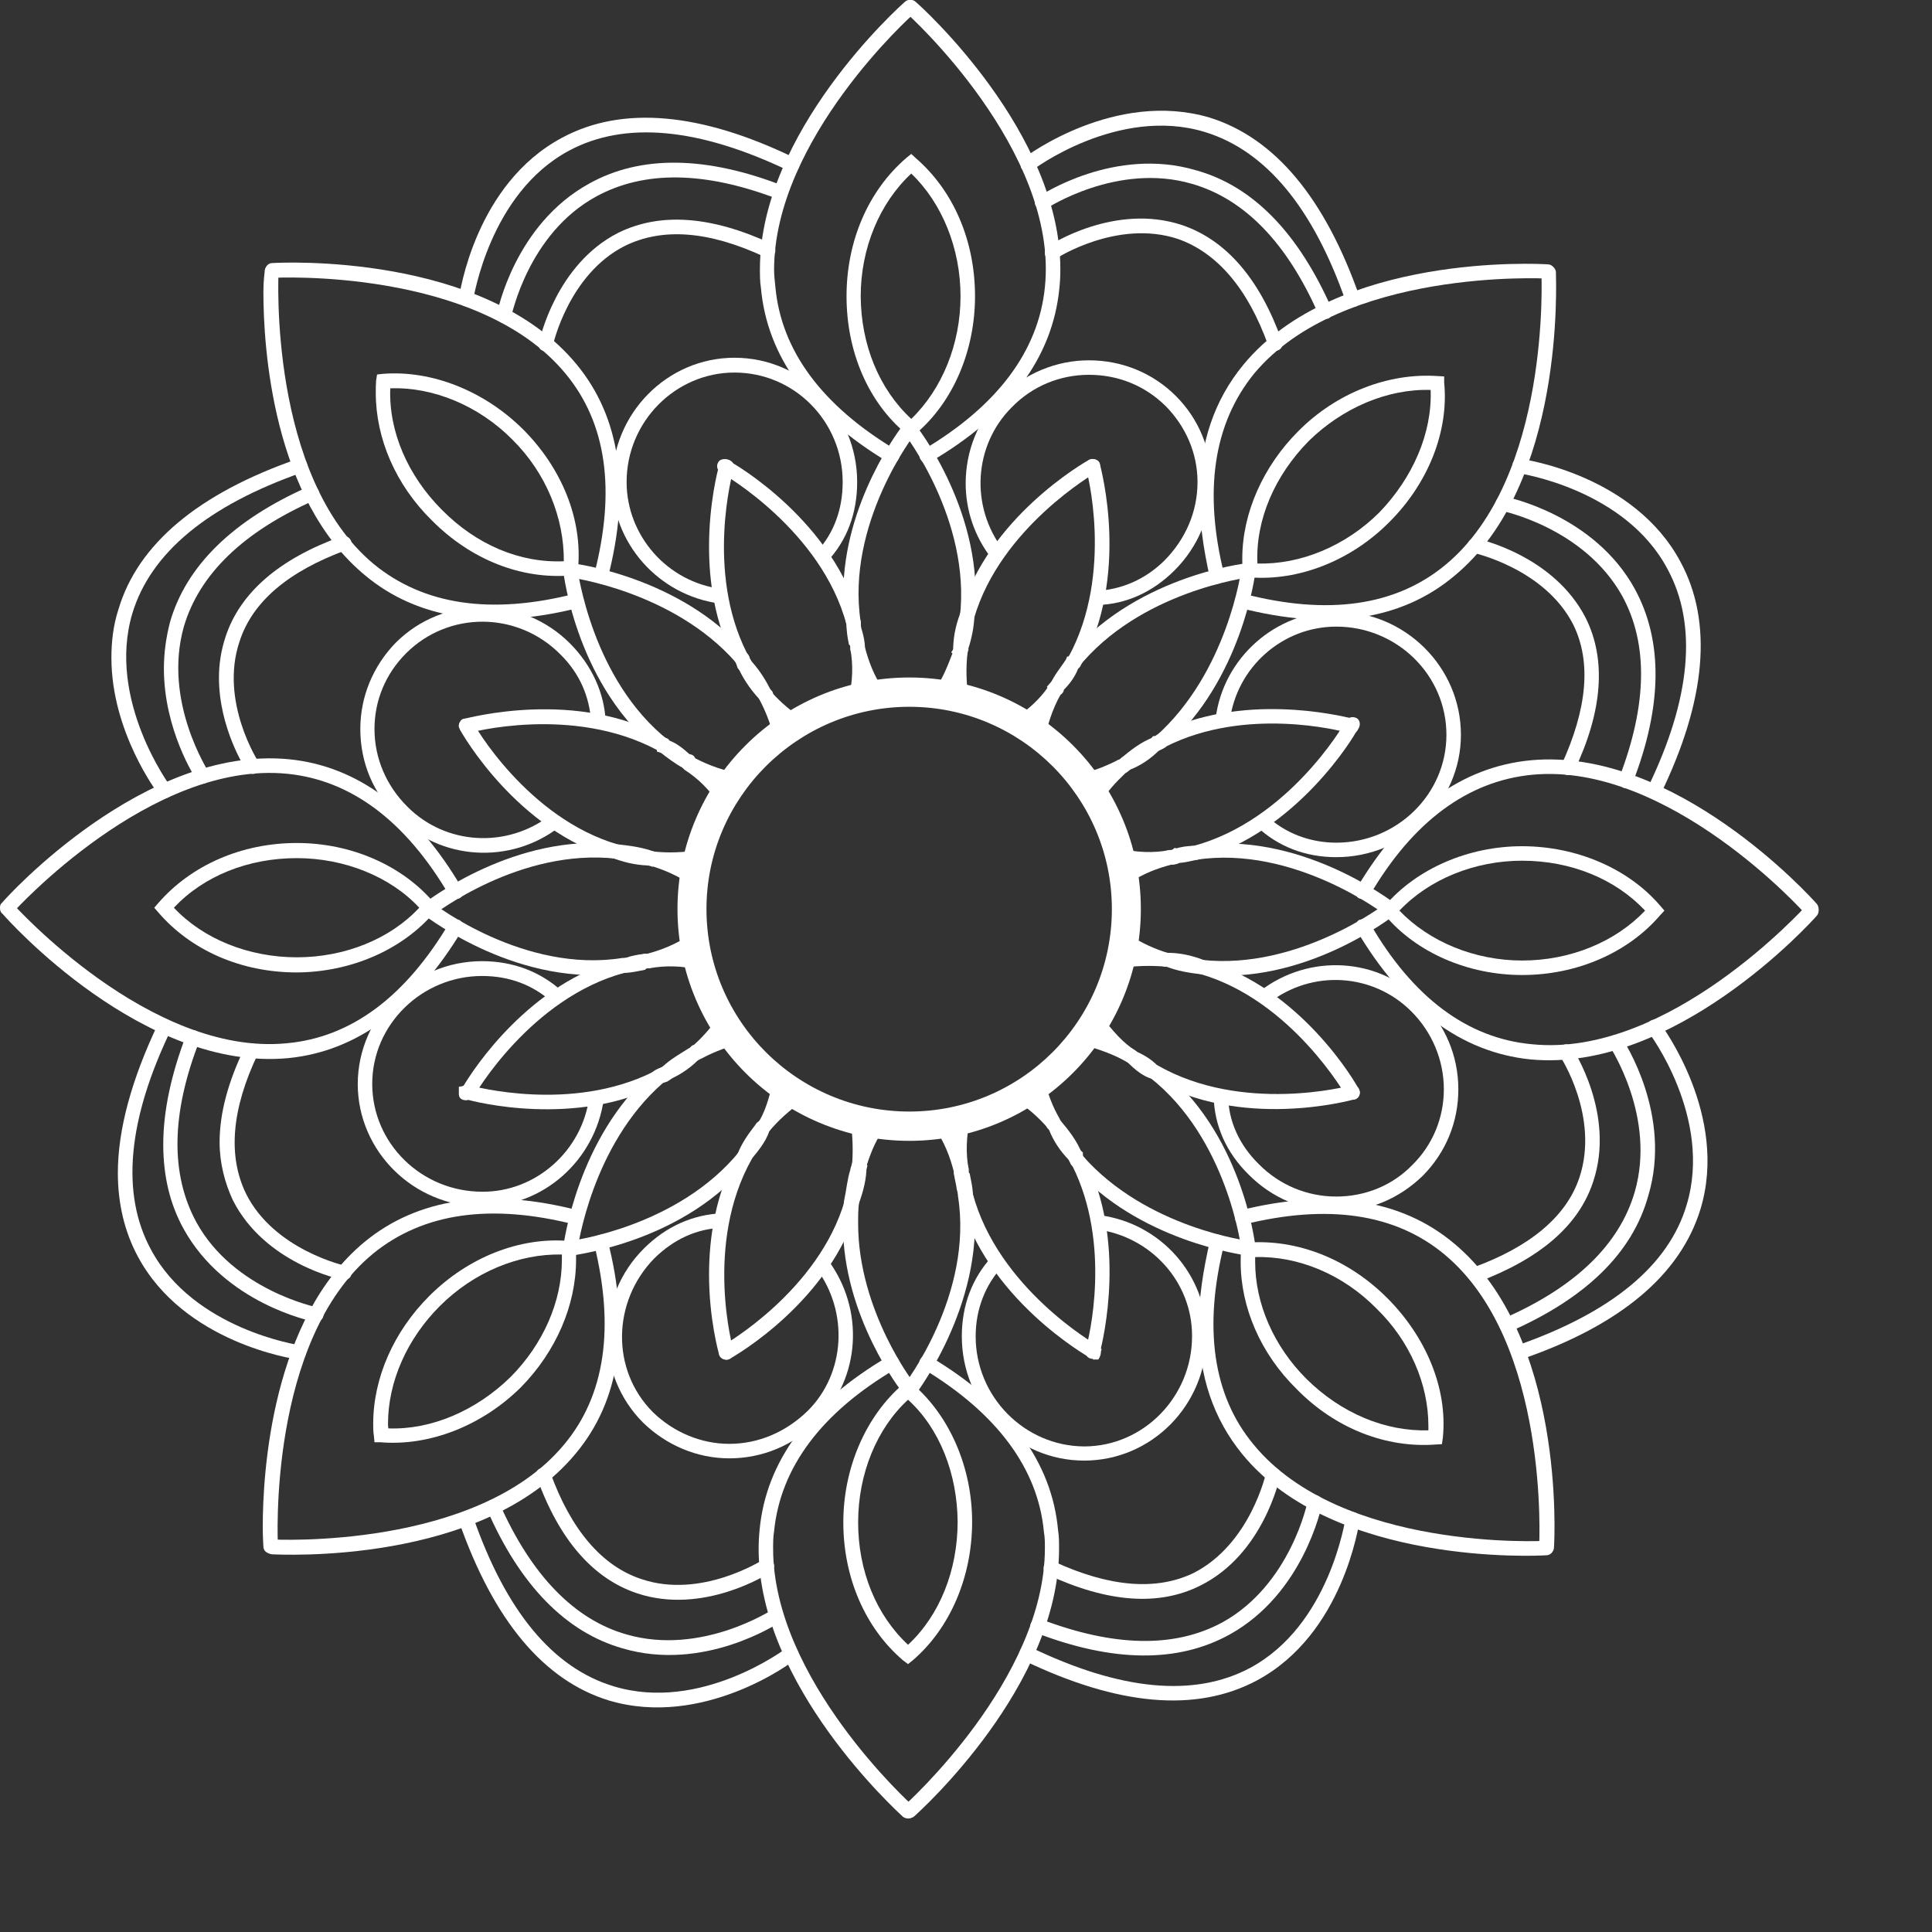 <?xml version="1.0" encoding="UTF-8" standalone="no"?>
<!DOCTYPE svg PUBLIC "-//W3C//DTD SVG 1.1//EN" "http://www.w3.org/Graphics/SVG/1.1/DTD/svg11.dtd">
<svg width="100%" height="100%" viewBox="0 0 6 6" version="1.1" xmlns="http://www.w3.org/2000/svg" xmlns:xlink="http://www.w3.org/1999/xlink" xml:space="preserve" xmlns:serif="http://www.serif.com/" style="fill-rule:evenodd;clip-rule:evenodd;stroke-linejoin:round;stroke-miterlimit:2;">
    <rect x="0" y="0" width="6" height="6" fill="#333333" stroke="none"/>
    <g transform="matrix(1,0,0,1,-61.345,-31.737)">
        <g>
            <path d="M64.81,34.466C64.81,34.46 64.814,34.452 64.818,34.448C64.874,34.407 64.929,34.389 64.975,34.377L64.981,34.377C64.983,34.377 64.985,34.377 64.988,34.376L64.991,34.373L64.993,34.373C65.013,34.367 65.032,34.364 65.052,34.364C65.377,34.313 65.664,34.534 65.676,34.542C65.687,34.55 65.688,34.563 65.679,34.575C65.673,34.584 65.657,34.586 65.648,34.579C65.646,34.577 65.365,34.361 65.06,34.407L65.052,34.408C65.039,34.408 65.024,34.412 65.01,34.415C65.001,34.421 64.991,34.422 64.983,34.422C64.943,34.433 64.894,34.449 64.847,34.483C64.836,34.493 64.821,34.489 64.814,34.481C64.811,34.476 64.81,34.471 64.81,34.466Z" style="fill:white;fill-rule:nonzero;"/>
            <path d="M64.81,34.655C64.81,34.649 64.811,34.645 64.814,34.642C64.821,34.631 64.835,34.629 64.846,34.636C64.89,34.667 64.935,34.685 64.97,34.696L64.98,34.697C65.013,34.708 65.043,34.712 65.077,34.718C65.377,34.751 65.646,34.545 65.648,34.543C65.657,34.536 65.673,34.537 65.679,34.547C65.688,34.556 65.687,34.571 65.676,34.579C65.664,34.587 65.393,34.799 65.077,34.763C65.036,34.758 65.004,34.753 64.967,34.739L64.961,34.739C64.921,34.727 64.87,34.708 64.82,34.673C64.814,34.668 64.81,34.661 64.81,34.655Z" style="fill:white;fill-rule:nonzero;"/>
            <path d="M64.722,34.22C64.722,34.216 64.722,34.213 64.723,34.209C64.746,34.167 64.778,34.135 64.809,34.104L64.815,34.098L64.827,34.094C64.825,34.094 64.821,34.096 64.821,34.096C64.822,34.095 64.825,34.094 64.826,34.092C64.855,34.068 64.888,34.041 64.929,34.026C64.931,34.023 64.935,34.022 64.935,34.021L64.943,34.016C65.2,33.885 65.506,33.959 65.547,33.969C65.558,33.971 65.564,33.98 65.564,33.991C65.564,34.004 65.558,34.014 65.545,34.014L65.535,34.014C65.503,34.004 65.212,33.932 64.967,34.055C64.964,34.058 64.96,34.06 64.958,34.061L64.947,34.067C64.921,34.077 64.892,34.095 64.856,34.125C64.852,34.128 64.847,34.134 64.84,34.138C64.809,34.168 64.782,34.196 64.764,34.23C64.757,34.242 64.742,34.246 64.732,34.24C64.725,34.235 64.722,34.227 64.722,34.22Z" style="fill:white;fill-rule:nonzero;"/>
            <path d="M64.798,34.394L64.798,34.389C64.801,34.377 64.811,34.369 64.825,34.373C64.875,34.384 64.927,34.387 64.977,34.377L64.986,34.376L64.993,34.37L64.999,34.372C65.013,34.372 65.027,34.369 65.047,34.364L65.052,34.364C65.344,34.285 65.516,33.992 65.522,33.98L65.529,33.971C65.537,33.962 65.553,33.962 65.562,33.97C65.57,33.978 65.57,33.993 65.562,34.002L65.558,34.007C65.555,34.016 65.373,34.325 65.064,34.407L65.058,34.408C65.04,34.412 65.023,34.416 65.006,34.417C64.997,34.422 64.985,34.422 64.981,34.422C64.929,34.432 64.87,34.429 64.814,34.417C64.804,34.415 64.798,34.405 64.798,34.394Z" style="fill:white;fill-rule:nonzero;"/>
            <path d="M64.545,34.023C64.545,34.021 64.545,34.019 64.547,34.018C64.56,33.955 64.58,33.904 64.608,33.859C64.62,33.832 64.64,33.809 64.655,33.786C64.859,33.53 65.205,33.487 65.22,33.486C65.233,33.483 65.243,33.492 65.244,33.505C65.246,33.517 65.238,33.528 65.226,33.53C65.222,33.53 64.883,33.573 64.692,33.812C64.675,33.836 64.659,33.856 64.647,33.88C64.621,33.922 64.603,33.969 64.59,34.028C64.588,34.04 64.575,34.048 64.564,34.045C64.552,34.042 64.545,34.034 64.545,34.023Z" style="fill:white;fill-rule:nonzero;"/>
            <path d="M64.685,34.162C64.685,34.151 64.691,34.142 64.703,34.139C64.747,34.131 64.787,34.112 64.818,34.097L64.825,34.094C64.825,34.094 64.825,34.092 64.826,34.092L64.833,34.087C64.865,34.076 64.893,34.057 64.921,34.029L64.926,34.023L64.935,34.023C65.157,33.825 65.2,33.508 65.2,33.505C65.201,33.492 65.213,33.483 65.226,33.486C65.238,33.487 65.245,33.496 65.244,33.511C65.243,33.524 65.2,33.848 64.969,34.053C64.965,34.058 64.956,34.063 64.946,34.066C64.918,34.094 64.888,34.114 64.855,34.127C64.849,34.131 64.845,34.137 64.835,34.139C64.804,34.156 64.761,34.174 64.712,34.184C64.7,34.186 64.689,34.179 64.685,34.166L64.685,34.162Z" style="fill:white;fill-rule:nonzero;"/>
            <path d="M64.299,33.821C64.299,33.8 64.302,33.78 64.305,33.761L64.305,33.759C64.305,33.722 64.311,33.684 64.327,33.642C64.413,33.343 64.715,33.172 64.727,33.165C64.739,33.159 64.751,33.164 64.759,33.173C64.764,33.184 64.761,33.199 64.749,33.204C64.746,33.206 64.452,33.375 64.37,33.657C64.356,33.695 64.35,33.729 64.35,33.762C64.344,33.813 64.346,33.859 64.353,33.907C64.356,33.917 64.348,33.93 64.334,33.933C64.322,33.935 64.311,33.928 64.309,33.914C64.303,33.884 64.299,33.852 64.299,33.821Z" style="fill:white;fill-rule:nonzero;"/>
            <path d="M64.488,33.987C64.488,33.98 64.491,33.972 64.497,33.969C64.544,33.936 64.576,33.905 64.598,33.873L64.596,33.87L64.61,33.854C64.634,33.831 64.648,33.811 64.653,33.792L64.659,33.776L64.664,33.776C64.805,33.516 64.72,33.194 64.717,33.191C64.715,33.179 64.722,33.165 64.732,33.164C64.745,33.161 64.758,33.165 64.761,33.179C64.764,33.193 64.855,33.524 64.702,33.802C64.701,33.807 64.696,33.811 64.693,33.814C64.683,33.84 64.666,33.862 64.649,33.879C64.648,33.887 64.643,33.892 64.638,33.895C64.612,33.933 64.575,33.969 64.523,34.006C64.513,34.012 64.498,34.009 64.491,34C64.488,33.996 64.488,33.991 64.488,33.987Z" style="fill:white;fill-rule:nonzero;"/>
            <path d="M63.964,33.58C63.964,33.297 64.143,33.064 64.152,33.054C64.159,33.044 64.175,33.042 64.184,33.05C64.193,33.057 64.194,33.072 64.189,33.082C64.185,33.084 63.971,33.364 64.018,33.669L64.018,33.677C64.018,33.692 64.019,33.705 64.022,33.721C64.029,33.73 64.031,33.738 64.031,33.747C64.042,33.788 64.058,33.836 64.093,33.885C64.101,33.893 64.1,33.909 64.089,33.916C64.078,33.922 64.064,33.921 64.058,33.91C64.018,33.854 63.999,33.8 63.986,33.755L63.986,33.743L63.981,33.738L63.981,33.736C63.977,33.717 63.974,33.698 63.974,33.677C63.966,33.644 63.964,33.613 63.964,33.58Z" style="fill:white;fill-rule:nonzero;"/>
            <path d="M64.147,33.068C64.147,33.061 64.149,33.055 64.157,33.05C64.165,33.043 64.179,33.044 64.186,33.054C64.196,33.065 64.406,33.337 64.371,33.654C64.369,33.687 64.363,33.718 64.352,33.752L64.353,33.753L64.344,33.785C64.332,33.821 64.314,33.866 64.281,33.91C64.275,33.921 64.26,33.922 64.249,33.916C64.24,33.909 64.238,33.894 64.245,33.885C64.275,33.841 64.29,33.799 64.303,33.766L64.299,33.763L64.307,33.751C64.318,33.715 64.322,33.686 64.326,33.653C64.361,33.352 64.154,33.084 64.152,33.082C64.148,33.078 64.147,33.073 64.147,33.068Z" style="fill:white;fill-rule:nonzero;"/>
            <path d="M63.547,33.435C63.547,33.3 63.574,33.197 63.578,33.184C63.58,33.173 63.59,33.164 63.602,33.164C63.611,33.164 63.624,33.172 63.624,33.184L63.623,33.195C63.619,33.207 63.537,33.512 63.664,33.764C63.667,33.768 63.667,33.771 63.67,33.772L63.674,33.782C63.688,33.815 63.709,33.85 63.736,33.877C63.742,33.882 63.745,33.887 63.746,33.892C63.772,33.92 63.804,33.948 63.836,33.967C63.847,33.975 63.851,33.989 63.843,33.998C63.836,34.009 63.822,34.013 63.813,34.006C63.774,33.982 63.736,33.95 63.708,33.916L63.702,33.907C63.672,33.874 63.649,33.839 63.634,33.802C63.63,33.797 63.63,33.794 63.628,33.792L63.625,33.787C63.564,33.669 63.547,33.542 63.547,33.435Z" style="fill:white;fill-rule:nonzero;"/>
            <path d="M63.572,33.184C63.572,33.18 63.574,33.174 63.578,33.169C63.586,33.161 63.602,33.161 63.61,33.167L63.615,33.172C63.625,33.177 63.935,33.355 64.018,33.667C64.018,33.679 64.019,33.687 64.022,33.695C64.027,33.713 64.031,33.73 64.031,33.749C64.041,33.8 64.038,33.859 64.025,33.916C64.022,33.928 64.011,33.936 63.999,33.933C63.986,33.93 63.979,33.919 63.981,33.905C63.993,33.854 63.995,33.803 63.986,33.753C63.986,33.735 63.981,33.722 63.98,33.706C63.977,33.698 63.974,33.687 63.974,33.677C63.896,33.384 63.592,33.21 63.589,33.208L63.581,33.201C63.574,33.197 63.572,33.191 63.572,33.184Z" style="fill:white;fill-rule:nonzero;"/>
            <path d="M63.094,33.508C63.094,33.496 63.102,33.486 63.113,33.486C63.128,33.483 63.138,33.492 63.138,33.505C63.14,33.508 63.182,33.848 63.422,34.037C63.443,34.054 63.465,34.071 63.488,34.083C63.531,34.108 63.578,34.126 63.636,34.139C63.647,34.142 63.656,34.152 63.652,34.166C63.651,34.179 63.638,34.186 63.626,34.184C63.564,34.169 63.512,34.149 63.468,34.123C63.44,34.108 63.417,34.09 63.394,34.072C63.138,33.871 63.096,33.525 63.094,33.509L63.094,33.508Z" style="fill:white;fill-rule:nonzero;"/>
            <path d="M63.094,33.508L63.094,33.505C63.096,33.492 63.107,33.483 63.118,33.486C63.134,33.487 63.458,33.53 63.66,33.761C63.667,33.766 63.672,33.774 63.674,33.784C63.677,33.786 63.678,33.79 63.68,33.792C63.705,33.82 63.724,33.851 63.738,33.879C63.744,33.884 63.746,33.889 63.746,33.895C63.763,33.926 63.781,33.969 63.792,34.018C63.796,34.03 63.786,34.042 63.774,34.045C63.763,34.048 63.751,34.039 63.748,34.027C63.738,33.982 63.719,33.939 63.705,33.912L63.702,33.904C63.682,33.871 63.667,33.844 63.642,33.819L63.636,33.812L63.63,33.794C63.436,33.573 63.116,33.53 63.113,33.53C63.102,33.528 63.094,33.519 63.094,33.508Z" style="fill:white;fill-rule:nonzero;"/>
            <path d="M62.77,33.991C62.77,33.984 62.774,33.976 62.78,33.971C62.793,33.966 62.807,33.969 62.814,33.98C62.814,33.984 62.982,34.278 63.265,34.36C63.307,34.373 63.34,34.381 63.371,34.381C63.422,34.387 63.468,34.384 63.517,34.377C63.528,34.375 63.539,34.384 63.542,34.395C63.542,34.41 63.534,34.42 63.523,34.422C63.473,34.429 63.422,34.432 63.369,34.425C63.332,34.425 63.295,34.419 63.251,34.403C62.951,34.316 62.78,34.016 62.773,34.002C62.772,33.998 62.77,33.996 62.77,33.991Z" style="fill:white;fill-rule:nonzero;"/>
            <path d="M62.77,33.991C62.77,33.982 62.777,33.972 62.787,33.969C62.801,33.967 63.134,33.875 63.411,34.028C63.417,34.03 63.422,34.032 63.424,34.037C63.448,34.046 63.468,34.063 63.486,34.079L63.491,34.08C63.5,34.083 63.504,34.089 63.504,34.095C63.549,34.127 63.587,34.165 63.613,34.208C63.623,34.218 63.617,34.232 63.608,34.239C63.596,34.246 63.584,34.243 63.576,34.232C63.549,34.191 63.515,34.156 63.47,34.127L63.461,34.117C63.437,34.094 63.419,34.082 63.401,34.076L63.385,34.071L63.385,34.066C63.122,33.926 62.803,34.012 62.799,34.014C62.787,34.017 62.774,34.009 62.772,33.997C62.77,33.996 62.77,33.993 62.77,33.991Z" style="fill:white;fill-rule:nonzero;"/>
            <path d="M62.654,34.56C62.654,34.556 62.656,34.55 62.658,34.547C62.666,34.537 62.68,34.536 62.69,34.542C62.693,34.545 62.974,34.761 63.278,34.712L63.286,34.712C63.301,34.712 63.314,34.709 63.33,34.705C63.34,34.699 63.348,34.699 63.355,34.699C63.396,34.688 63.443,34.671 63.493,34.637C63.502,34.629 63.517,34.631 63.523,34.642C63.531,34.651 63.529,34.664 63.52,34.673C63.464,34.712 63.409,34.731 63.364,34.743L63.358,34.744C63.355,34.744 63.354,34.744 63.352,34.745L63.348,34.749L63.347,34.749C63.325,34.753 63.307,34.758 63.286,34.758C62.96,34.808 62.676,34.588 62.662,34.579C62.658,34.575 62.654,34.567 62.654,34.56Z" style="fill:white;fill-rule:nonzero;"/>
            <path d="M62.654,34.56C62.654,34.554 62.658,34.547 62.662,34.542C62.674,34.534 62.946,34.323 63.261,34.359C63.299,34.363 63.329,34.367 63.362,34.377L63.392,34.387C63.429,34.398 63.473,34.416 63.518,34.448C63.528,34.456 63.531,34.47 63.523,34.48C63.517,34.489 63.503,34.493 63.493,34.485C63.449,34.456 63.408,34.439 63.373,34.428L63.373,34.429L63.359,34.425C63.325,34.412 63.296,34.407 63.261,34.404C62.96,34.369 62.693,34.577 62.69,34.579C62.68,34.586 62.666,34.584 62.658,34.575C62.656,34.571 62.654,34.565 62.654,34.56Z" style="fill:white;fill-rule:nonzero;"/>
            <path d="M62.773,35.13C62.773,35.117 62.78,35.107 62.793,35.107L62.804,35.108C62.818,35.111 63.118,35.193 63.373,35.066C63.377,35.062 63.38,35.062 63.383,35.06L63.391,35.055C63.426,35.041 63.458,35.021 63.486,34.993C63.49,34.988 63.494,34.984 63.5,34.982C63.528,34.957 63.557,34.924 63.576,34.894C63.584,34.884 63.596,34.88 63.608,34.887C63.617,34.893 63.623,34.907 63.613,34.917C63.591,34.955 63.56,34.992 63.525,35.021L63.515,35.027C63.484,35.059 63.447,35.081 63.409,35.096C63.407,35.1 63.404,35.1 63.401,35.101L63.395,35.105C63.133,35.239 62.818,35.159 62.793,35.151C62.782,35.15 62.773,35.14 62.773,35.13Z" style="fill:white;fill-rule:nonzero;"/>
            <path d="M62.77,35.135L62.77,35.112L62.784,35.11C62.817,35.055 62.989,34.79 63.276,34.714C63.288,34.712 63.295,34.71 63.303,34.707C63.32,34.703 63.338,34.699 63.358,34.699C63.409,34.69 63.467,34.692 63.524,34.705C63.537,34.707 63.545,34.721 63.541,34.731C63.538,34.743 63.527,34.751 63.515,34.749C63.464,34.736 63.411,34.735 63.362,34.744C63.344,34.744 63.329,34.747 63.314,34.751C63.306,34.754 63.295,34.757 63.285,34.758C62.993,34.836 62.818,35.138 62.818,35.14L62.811,35.151L62.803,35.151C62.799,35.153 62.796,35.154 62.793,35.154C62.78,35.154 62.77,35.148 62.77,35.135Z" style="fill:white;fill-rule:nonzero;"/>
            <path d="M63.094,35.613C63.094,35.602 63.102,35.593 63.113,35.591C63.116,35.591 63.45,35.549 63.642,35.312C63.659,35.292 63.681,35.261 63.697,35.228C63.723,35.189 63.733,35.144 63.746,35.098L63.771,35.098L63.792,35.105L63.771,35.098L63.79,35.11C63.777,35.157 63.764,35.208 63.734,35.25C63.723,35.285 63.694,35.318 63.675,35.341C63.476,35.593 63.134,35.633 63.118,35.637C63.107,35.637 63.095,35.629 63.094,35.617L63.094,35.613Z" style="fill:white;fill-rule:nonzero;"/>
            <path d="M63.094,35.613L63.094,35.611C63.096,35.598 63.138,35.272 63.369,35.068C63.375,35.064 63.383,35.057 63.393,35.055C63.395,35.054 63.398,35.053 63.401,35.051C63.429,35.025 63.457,35.01 63.485,34.992L63.487,34.992C63.493,34.986 63.496,34.982 63.504,34.982C63.537,34.965 63.578,34.947 63.626,34.937C63.638,34.935 63.651,34.942 63.652,34.955C63.656,34.968 63.647,34.978 63.636,34.98C63.591,34.992 63.55,35.01 63.522,35.025L63.508,35.032C63.479,35.049 63.45,35.064 63.429,35.088L63.417,35.096L63.404,35.1C63.181,35.295 63.14,35.613 63.138,35.617C63.138,35.629 63.128,35.637 63.113,35.637C63.102,35.635 63.094,35.626 63.094,35.613Z" style="fill:white;fill-rule:nonzero;"/>
            <path d="M63.578,35.937C63.578,35.929 63.581,35.922 63.589,35.916C63.592,35.915 63.887,35.747 63.969,35.464C63.983,35.424 63.991,35.392 63.991,35.358C63.995,35.308 63.993,35.261 63.986,35.214C63.984,35.202 63.992,35.189 64.004,35.189C64.018,35.187 64.028,35.194 64.03,35.207C64.039,35.258 64.039,35.308 64.036,35.361C64.036,35.397 64.027,35.435 64.011,35.478C63.925,35.779 63.624,35.95 63.611,35.957C63.602,35.963 63.586,35.959 63.58,35.948C63.578,35.944 63.578,35.94 63.578,35.937Z" style="fill:white;fill-rule:nonzero;"/>
            <path d="M63.547,35.695C63.547,35.581 63.567,35.442 63.638,35.315C63.649,35.288 63.667,35.261 63.691,35.23C63.693,35.226 63.697,35.222 63.702,35.219C63.731,35.183 63.766,35.15 63.815,35.115C63.825,35.11 63.841,35.111 63.847,35.122C63.855,35.132 63.853,35.146 63.842,35.153C63.794,35.187 63.763,35.216 63.733,35.251L63.727,35.26C63.704,35.288 63.689,35.31 63.68,35.336C63.531,35.6 63.621,35.927 63.623,35.93C63.626,35.943 63.619,35.956 63.606,35.959C63.594,35.961 63.581,35.955 63.578,35.943C63.576,35.935 63.547,35.832 63.547,35.695Z" style="fill:white;fill-rule:nonzero;"/>
            <path d="M64.147,36.053C64.147,36.048 64.148,36.043 64.152,36.039C64.154,36.036 64.369,35.758 64.32,35.451L64.32,35.444C64.32,35.429 64.318,35.415 64.314,35.4C64.31,35.392 64.307,35.382 64.307,35.375C64.296,35.332 64.279,35.285 64.246,35.237C64.238,35.228 64.24,35.213 64.249,35.206C64.26,35.198 64.275,35.201 64.281,35.211C64.32,35.265 64.34,35.319 64.353,35.365L64.353,35.378L64.357,35.382L64.357,35.384C64.361,35.406 64.366,35.425 64.366,35.444C64.414,35.768 64.196,36.056 64.189,36.067C64.18,36.077 64.165,36.079 64.157,36.071C64.149,36.067 64.147,36.06 64.147,36.053Z" style="fill:white;fill-rule:nonzero;"/>
            <path d="M63.963,35.542C63.963,35.518 63.964,35.493 63.966,35.468C63.974,35.431 63.976,35.4 63.986,35.369L63.986,35.367L63.995,35.337C64.007,35.302 64.022,35.257 64.057,35.211C64.063,35.201 64.078,35.198 64.089,35.206C64.098,35.213 64.101,35.226 64.094,35.237C64.069,35.271 64.052,35.308 64.037,35.355L64.039,35.357L64.035,35.371C64.022,35.403 64.018,35.433 64.013,35.47C64.01,35.492 64.01,35.514 64.01,35.537C64.01,35.809 64.185,36.037 64.189,36.039C64.194,36.05 64.193,36.062 64.184,36.071C64.175,36.079 64.159,36.077 64.152,36.067C64.143,36.057 63.963,35.825 63.963,35.542Z" style="fill:white;fill-rule:nonzero;"/>
            <path d="M64.488,35.135C64.488,35.131 64.488,35.127 64.491,35.123C64.497,35.112 64.512,35.11 64.522,35.114C64.573,35.148 64.612,35.189 64.64,35.219C64.661,35.244 64.689,35.278 64.705,35.319C64.708,35.323 64.708,35.327 64.709,35.328L64.714,35.334C64.845,35.591 64.771,35.897 64.761,35.937C64.761,35.948 64.749,35.957 64.739,35.957C64.727,35.957 64.717,35.95 64.717,35.937L64.717,35.926C64.727,35.894 64.798,35.602 64.675,35.357C64.67,35.353 64.67,35.351 64.669,35.347L64.664,35.339C64.652,35.31 64.635,35.284 64.606,35.248C64.569,35.205 64.534,35.175 64.497,35.153C64.491,35.15 64.488,35.142 64.488,35.135Z" style="fill:white;fill-rule:nonzero;"/>
            <path d="M64.302,35.302C64.302,35.271 64.307,35.238 64.314,35.206C64.314,35.192 64.328,35.187 64.34,35.189C64.352,35.19 64.359,35.205 64.357,35.216C64.346,35.267 64.344,35.319 64.353,35.367C64.353,35.388 64.357,35.401 64.359,35.417C64.361,35.425 64.365,35.435 64.366,35.444C64.445,35.738 64.746,35.911 64.749,35.913L64.756,35.916L64.766,35.927L64.764,35.935C64.764,35.942 64.762,35.949 64.759,35.954L64.756,35.959L64.739,35.959L64.739,35.915L64.739,35.937L64.737,35.935L64.727,35.952C64.725,35.95 64.406,35.772 64.322,35.453C64.32,35.444 64.318,35.436 64.316,35.429C64.314,35.41 64.307,35.392 64.307,35.371C64.305,35.349 64.302,35.327 64.302,35.302Z" style="fill:white;fill-rule:nonzero;"/>
            <path d="M64.685,34.96L64.685,34.955C64.689,34.941 64.7,34.935 64.712,34.937C64.776,34.953 64.827,34.973 64.87,34.999L64.877,35.004C64.908,35.018 64.929,35.034 64.946,35.053C65.2,35.25 65.243,35.596 65.244,35.611L65.244,35.613C65.244,35.626 65.238,35.635 65.226,35.637C65.213,35.637 65.201,35.629 65.2,35.617C65.2,35.612 65.157,35.273 64.917,35.084C64.901,35.07 64.882,35.055 64.855,35.042L64.846,35.036C64.807,35.013 64.761,34.996 64.702,34.98C64.691,34.978 64.685,34.97 64.685,34.96Z" style="fill:white;fill-rule:nonzero;"/>
            <path d="M64.545,35.098C64.545,35.088 64.554,35.078 64.564,35.075C64.576,35.074 64.59,35.081 64.59,35.095C64.6,35.138 64.616,35.177 64.634,35.208L64.643,35.226C64.653,35.256 64.674,35.285 64.701,35.31L64.708,35.316L64.708,35.327C64.904,35.55 65.222,35.591 65.226,35.591C65.238,35.593 65.244,35.602 65.244,35.613L65.244,35.617C65.243,35.629 65.232,35.637 65.22,35.637C65.205,35.633 64.882,35.593 64.677,35.36C64.671,35.355 64.668,35.347 64.664,35.339C64.636,35.31 64.616,35.279 64.603,35.246C64.597,35.241 64.593,35.233 64.59,35.226C64.573,35.19 64.555,35.15 64.547,35.103C64.545,35.101 64.545,35.1 64.545,35.098Z" style="fill:white;fill-rule:nonzero;"/>
            <path d="M64.798,34.722C64.798,34.71 64.805,34.701 64.815,34.699C64.865,34.692 64.917,34.69 64.97,34.696C65.006,34.696 65.045,34.703 65.087,34.72C65.387,34.806 65.558,35.105 65.564,35.118C65.572,35.13 65.568,35.142 65.556,35.15C65.547,35.155 65.531,35.151 65.525,35.14C65.524,35.138 65.356,34.844 65.073,34.762C65.033,34.747 65.001,34.739 64.967,34.739C64.916,34.735 64.87,34.736 64.822,34.744C64.81,34.746 64.8,34.738 64.798,34.726L64.798,34.722Z" style="fill:white;fill-rule:nonzero;"/>
            <path d="M64.722,34.901C64.722,34.894 64.725,34.887 64.73,34.884C64.741,34.876 64.755,34.878 64.762,34.887C64.801,34.941 64.835,34.977 64.87,34.999C64.899,35.025 64.918,35.04 64.939,35.045C65.203,35.197 65.535,35.11 65.538,35.108C65.552,35.105 65.564,35.111 65.567,35.123C65.57,35.137 65.564,35.149 65.552,35.151C65.536,35.155 65.198,35.248 64.921,35.087C64.897,35.08 64.872,35.062 64.845,35.034C64.807,35.012 64.768,34.975 64.725,34.914C64.723,34.911 64.722,34.906 64.722,34.901Z" style="fill:white;fill-rule:nonzero;"/>
            <path d="M64.798,34.56C64.798,34.214 64.516,33.932 64.169,33.932C63.822,33.932 63.539,34.214 63.539,34.56C63.539,34.908 63.822,35.189 64.169,35.189C64.516,35.189 64.798,34.908 64.798,34.56ZM63.449,34.56C63.449,34.164 63.772,33.841 64.169,33.841C64.566,33.841 64.888,34.164 64.888,34.56C64.888,34.957 64.566,35.28 64.169,35.28C63.772,35.28 63.449,34.957 63.449,34.56Z" style="fill:white;fill-rule:nonzero;"/>
            <path d="M65.555,34.507C65.555,34.502 65.555,34.499 65.558,34.496C65.703,34.251 65.885,34.118 66.1,34.098C66.548,34.057 66.97,34.524 66.988,34.545C66.995,34.555 66.995,34.569 66.985,34.578C66.977,34.586 66.962,34.586 66.953,34.577C66.949,34.571 66.527,34.103 66.104,34.143C65.905,34.162 65.733,34.287 65.598,34.519C65.591,34.528 65.576,34.532 65.564,34.526C65.558,34.522 65.555,34.515 65.555,34.507Z" style="fill:white;fill-rule:nonzero;"/>
            <path d="M65.555,34.615C65.555,34.606 65.559,34.6 65.564,34.595C65.576,34.589 65.591,34.593 65.598,34.602C65.732,34.835 65.903,34.962 66.103,34.98C66.527,35.023 66.949,34.555 66.955,34.549C66.962,34.541 66.977,34.54 66.985,34.549C66.995,34.556 66.995,34.571 66.988,34.58C66.97,34.601 66.545,35.07 66.097,35.027C65.884,35.005 65.703,34.871 65.558,34.626C65.555,34.622 65.555,34.619 65.555,34.615Z" style="fill:white;fill-rule:nonzero;"/>
            <path d="M66.454,34.565C66.362,34.467 66.224,34.41 66.072,34.41C65.925,34.41 65.784,34.467 65.691,34.565C65.784,34.662 65.925,34.72 66.072,34.72C66.222,34.72 66.362,34.662 66.454,34.565ZM65.633,34.565L65.646,34.55C65.744,34.435 65.905,34.365 66.072,34.365C66.242,34.365 66.403,34.435 66.501,34.55L66.514,34.565L66.501,34.579C66.401,34.696 66.242,34.765 66.072,34.765C65.905,34.765 65.744,34.696 65.646,34.579L65.633,34.565Z" style="fill:white;fill-rule:nonzero;"/>
            <path d="M65.07,33.275C65.07,33.114 65.116,32.979 65.207,32.869C65.494,32.522 66.125,32.556 66.152,32.558C66.164,32.558 66.173,32.568 66.173,32.58L66.173,32.581C66.171,32.594 66.162,32.604 66.148,32.602C66.143,32.602 65.514,32.569 65.24,32.897C65.114,33.052 65.082,33.262 65.147,33.522C65.151,33.534 65.143,33.546 65.131,33.549C65.12,33.552 65.107,33.546 65.103,33.534C65.082,33.441 65.07,33.355 65.07,33.275Z" style="fill:white;fill-rule:nonzero;"/>
            <path d="M65.181,33.603L65.181,33.598C65.183,33.585 65.196,33.578 65.207,33.581C65.469,33.649 65.679,33.619 65.833,33.492C66.162,33.221 66.132,32.591 66.132,32.583C66.132,32.57 66.14,32.561 66.152,32.56C66.164,32.56 66.175,32.568 66.177,32.581C66.177,32.608 66.207,33.241 65.861,33.526C65.696,33.664 65.473,33.696 65.196,33.625C65.186,33.622 65.181,33.614 65.181,33.603Z" style="fill:white;fill-rule:nonzero;"/>
            <path d="M65.788,32.948C65.653,32.944 65.514,33.004 65.409,33.107C65.304,33.214 65.244,33.351 65.25,33.487C65.383,33.491 65.524,33.433 65.629,33.328C65.732,33.221 65.793,33.083 65.788,32.948ZM65.203,33.472C65.203,33.33 65.268,33.185 65.377,33.076C65.495,32.957 65.657,32.894 65.811,32.905L65.83,32.906L65.83,32.925C65.845,33.078 65.779,33.24 65.659,33.359C65.541,33.478 65.378,33.542 65.227,33.53L65.207,33.528L65.205,33.509C65.203,33.497 65.203,33.484 65.203,33.472Z" style="fill:white;fill-rule:nonzero;"/>
            <path d="M63.705,32.573C63.705,32.148 64.136,31.759 64.155,31.743C64.164,31.734 64.178,31.735 64.186,31.745C64.194,31.753 64.194,31.768 64.185,31.778C64.18,31.781 63.749,32.168 63.749,32.575C63.749,32.591 63.751,32.609 63.753,32.628C63.771,32.825 63.897,32.996 64.127,33.134C64.138,33.141 64.142,33.154 64.134,33.165C64.128,33.176 64.114,33.18 64.103,33.172C63.861,33.027 63.727,32.845 63.708,32.63C63.705,32.611 63.705,32.593 63.705,32.573Z" style="fill:white;fill-rule:nonzero;"/>
            <path d="M64.152,31.759C64.152,31.753 64.153,31.748 64.157,31.744C64.165,31.735 64.18,31.734 64.189,31.743C64.208,31.759 64.638,32.148 64.638,32.573C64.638,32.594 64.637,32.614 64.635,32.632C64.614,32.847 64.48,33.028 64.233,33.172C64.224,33.18 64.211,33.176 64.204,33.164C64.197,33.154 64.201,33.14 64.212,33.134C64.443,32.997 64.57,32.827 64.59,32.629C64.634,32.205 64.164,31.78 64.158,31.776C64.154,31.771 64.152,31.765 64.152,31.759Z" style="fill:white;fill-rule:nonzero;"/>
            <path d="M64.175,32.276C64.076,32.368 64.018,32.509 64.018,32.657C64.019,32.808 64.075,32.945 64.175,33.038C64.271,32.945 64.328,32.805 64.328,32.657C64.328,32.509 64.271,32.368 64.175,32.276ZM63.974,32.657C63.974,32.486 64.041,32.33 64.159,32.228L64.175,32.215L64.189,32.228C64.307,32.33 64.373,32.486 64.373,32.657C64.373,32.826 64.305,32.986 64.189,33.084L64.175,33.098L64.159,33.084C64.041,32.986 63.974,32.829 63.974,32.657Z" style="fill:white;fill-rule:nonzero;"/>
            <path d="M62.163,32.644C62.163,32.607 62.167,32.583 62.167,32.58C62.167,32.566 62.178,32.557 62.19,32.558C62.202,32.558 62.21,32.568 62.21,32.58L62.21,32.581C62.21,32.589 62.178,33.216 62.506,33.489C62.661,33.616 62.87,33.647 63.13,33.581C63.141,33.579 63.153,33.585 63.157,33.598C63.161,33.61 63.153,33.622 63.141,33.625C62.866,33.694 62.642,33.66 62.479,33.524C62.192,33.287 62.163,32.817 62.163,32.644Z" style="fill:white;fill-rule:nonzero;"/>
            <path d="M62.169,32.576C62.169,32.565 62.178,32.554 62.19,32.554C62.218,32.552 62.85,32.521 63.136,32.869C63.272,33.034 63.304,33.258 63.232,33.534C63.231,33.546 63.219,33.554 63.207,33.549C63.193,33.546 63.186,33.535 63.19,33.522C63.258,33.26 63.229,33.051 63.101,32.897C62.829,32.568 62.199,32.599 62.192,32.6C62.181,32.6 62.169,32.591 62.169,32.578L62.169,32.576Z" style="fill:white;fill-rule:nonzero;"/>
            <path d="M62.557,32.943C62.552,33.078 62.612,33.215 62.718,33.321C62.825,33.429 62.96,33.486 63.096,33.48C63.097,33.346 63.042,33.207 62.936,33.102C62.832,32.997 62.69,32.938 62.557,32.943ZM62.512,32.957C62.512,32.945 62.512,32.933 62.513,32.919L62.516,32.9L62.534,32.898C62.686,32.886 62.849,32.951 62.969,33.07C63.089,33.19 63.155,33.349 63.14,33.505L63.138,33.523L63.118,33.524C62.965,33.537 62.808,33.476 62.686,33.353C62.574,33.243 62.512,33.099 62.512,32.957Z" style="fill:white;fill-rule:nonzero;"/>
            <path d="M61.346,34.56C61.346,34.554 61.35,34.547 61.354,34.543C61.362,34.536 61.378,34.536 61.386,34.545C61.39,34.549 61.811,35.018 62.235,34.977C62.435,34.959 62.604,34.833 62.741,34.602C62.748,34.593 62.762,34.589 62.773,34.595C62.783,34.602 62.787,34.616 62.78,34.626C62.634,34.869 62.452,35.002 62.241,35.023C61.791,35.066 61.37,34.595 61.353,34.575C61.347,34.571 61.346,34.565 61.346,34.56Z" style="fill:white;fill-rule:nonzero;"/>
            <path d="M61.345,34.556C61.345,34.55 61.346,34.545 61.351,34.541C61.368,34.52 61.795,34.051 62.243,34.095C62.455,34.116 62.637,34.251 62.78,34.496C62.787,34.506 62.784,34.52 62.773,34.526C62.762,34.532 62.747,34.528 62.741,34.519C62.605,34.287 62.436,34.16 62.237,34.14C61.813,34.098 61.389,34.567 61.385,34.571C61.376,34.58 61.362,34.581 61.354,34.573C61.346,34.569 61.345,34.561 61.345,34.556Z" style="fill:white;fill-rule:nonzero;"/>
            <path d="M62.647,34.556C62.557,34.459 62.414,34.402 62.267,34.402C62.116,34.402 61.978,34.457 61.885,34.556C61.976,34.653 62.117,34.71 62.267,34.71C62.416,34.71 62.557,34.653 62.647,34.556ZM61.824,34.556L61.837,34.541C61.939,34.424 62.095,34.355 62.267,34.355C62.436,34.355 62.595,34.425 62.693,34.541L62.705,34.556L62.693,34.571C62.595,34.686 62.436,34.756 62.267,34.757C62.093,34.757 61.938,34.688 61.837,34.571L61.824,34.556Z" style="fill:white;fill-rule:nonzero;"/>
            <path d="M62.167,36.54C62.167,36.527 62.178,36.518 62.19,36.518C62.196,36.518 62.825,36.551 63.097,36.223C63.225,36.07 63.254,35.859 63.19,35.6C63.189,35.588 63.193,35.575 63.207,35.572C63.219,35.569 63.231,35.578 63.232,35.589C63.303,35.864 63.27,36.087 63.133,36.251C62.845,36.599 62.214,36.565 62.189,36.564C62.175,36.562 62.167,36.553 62.167,36.54Z" style="fill:white;fill-rule:nonzero;"/>
            <path d="M62.161,36.479C62.161,36.31 62.189,35.832 62.477,35.594C62.642,35.458 62.866,35.425 63.141,35.496C63.153,35.499 63.159,35.509 63.157,35.524C63.153,35.536 63.141,35.544 63.13,35.54C62.87,35.474 62.66,35.503 62.504,35.63C62.175,35.9 62.208,36.53 62.208,36.536C62.207,36.548 62.199,36.56 62.186,36.561C62.173,36.562 62.163,36.552 62.163,36.54C62.163,36.536 62.161,36.513 62.161,36.479Z" style="fill:white;fill-rule:nonzero;"/>
            <path d="M63.09,35.633C62.956,35.63 62.816,35.688 62.711,35.793C62.609,35.895 62.55,36.028 62.55,36.159C62.55,36.162 62.55,36.167 62.551,36.173C62.684,36.178 62.824,36.118 62.931,36.013C63.032,35.911 63.09,35.779 63.09,35.649L63.09,35.633ZM62.504,36.159C62.504,36.016 62.568,35.872 62.678,35.762C62.799,35.641 62.96,35.578 63.112,35.591L63.132,35.593L63.134,35.611L63.134,35.649C63.134,35.79 63.072,35.934 62.963,36.045C62.842,36.165 62.678,36.229 62.526,36.216L62.508,36.216L62.506,36.195C62.504,36.183 62.504,36.171 62.504,36.159Z" style="fill:white;fill-rule:nonzero;"/>
            <path d="M64.146,37.36C64.146,37.354 64.149,37.348 64.154,37.344C64.158,37.34 64.59,36.953 64.59,36.545C64.59,36.528 64.59,36.512 64.587,36.495C64.569,36.298 64.441,36.126 64.212,35.988C64.201,35.981 64.196,35.968 64.204,35.957C64.211,35.946 64.225,35.943 64.233,35.95C64.477,36.095 64.612,36.277 64.631,36.49C64.634,36.508 64.634,36.528 64.634,36.547C64.634,36.972 64.204,37.36 64.184,37.378C64.175,37.385 64.159,37.384 64.152,37.375C64.148,37.371 64.146,37.366 64.146,37.36Z" style="fill:white;fill-rule:nonzero;"/>
            <path d="M63.701,36.547C63.701,36.528 63.702,36.508 63.704,36.488C63.724,36.275 63.859,36.093 64.103,35.95C64.115,35.943 64.128,35.946 64.134,35.957C64.141,35.968 64.138,35.982 64.127,35.988C63.896,36.124 63.769,36.294 63.749,36.492C63.746,36.51 63.746,36.528 63.746,36.547C63.746,36.953 64.176,37.342 64.18,37.345C64.189,37.354 64.189,37.368 64.182,37.378C64.175,37.386 64.159,37.387 64.149,37.379C64.131,37.362 63.701,36.972 63.701,36.547Z" style="fill:white;fill-rule:nonzero;"/>
            <path d="M64.165,36.084C64.068,36.173 64.01,36.314 64.01,36.465C64.01,36.615 64.066,36.753 64.165,36.845C64.263,36.754 64.319,36.614 64.319,36.463C64.318,36.314 64.263,36.173 64.165,36.084ZM63.964,36.465C63.964,36.294 64.035,36.134 64.149,36.036L64.165,36.024L64.18,36.036C64.294,36.134 64.364,36.294 64.364,36.463C64.364,36.634 64.296,36.793 64.18,36.893L64.165,36.905L64.149,36.893C64.032,36.793 63.964,36.636 63.964,36.465Z" style="fill:white;fill-rule:nonzero;"/>
            <path d="M65.181,35.518C65.181,35.509 65.186,35.498 65.196,35.496C65.473,35.427 65.696,35.461 65.86,35.598C66.206,35.885 66.173,36.516 66.171,36.543C66.171,36.555 66.16,36.565 66.148,36.564C66.136,36.562 66.125,36.553 66.125,36.541L66.125,36.54C66.125,36.535 66.159,35.904 65.83,35.632C65.678,35.506 65.469,35.475 65.207,35.54C65.196,35.544 65.183,35.536 65.181,35.524L65.181,35.518Z" style="fill:white;fill-rule:nonzero;"/>
            <path d="M65.068,35.852C65.068,35.769 65.081,35.684 65.103,35.589C65.107,35.578 65.12,35.569 65.131,35.572C65.143,35.576 65.15,35.585 65.147,35.6C65.082,35.859 65.111,36.07 65.238,36.223C65.51,36.555 66.14,36.523 66.146,36.522C66.158,36.522 66.168,36.532 66.168,36.543C66.171,36.555 66.16,36.567 66.148,36.567C66.122,36.569 65.488,36.601 65.203,36.253C65.114,36.144 65.068,36.011 65.068,35.852Z" style="fill:white;fill-rule:nonzero;"/>
            <path d="M65.243,35.641L65.243,35.656C65.243,35.786 65.301,35.918 65.402,36.019C65.51,36.126 65.647,36.183 65.781,36.179L65.781,36.165C65.781,36.035 65.723,35.901 65.62,35.801C65.516,35.695 65.377,35.637 65.243,35.641ZM65.198,35.656C65.198,35.644 65.198,35.63 65.2,35.618L65.2,35.6L65.22,35.596C65.373,35.585 65.531,35.646 65.653,35.768C65.773,35.888 65.841,36.048 65.826,36.201L65.823,36.222L65.805,36.223C65.649,36.235 65.491,36.173 65.371,36.05C65.26,35.941 65.198,35.797 65.198,35.656Z" style="fill:white;fill-rule:nonzero;"/>
            <path d="M65.901,33.432C65.901,33.431 65.901,33.429 65.903,33.427C65.905,33.415 65.917,33.408 65.929,33.409C65.938,33.411 66.171,33.462 66.27,33.657C66.334,33.786 66.322,33.946 66.234,34.131C66.231,34.143 66.217,34.147 66.205,34.142C66.194,34.137 66.189,34.123 66.194,34.113C66.274,33.939 66.288,33.793 66.231,33.677C66.142,33.502 65.921,33.454 65.918,33.453C65.908,33.451 65.901,33.442 65.901,33.432Z" style="fill:white;fill-rule:nonzero;"/>
            <path d="M66.042,33.184L66.042,33.182C66.042,33.169 66.055,33.161 66.067,33.162C66.083,33.164 66.421,33.214 66.564,33.482C66.665,33.669 66.644,33.912 66.501,34.206C66.498,34.216 66.482,34.222 66.472,34.216C66.461,34.212 66.457,34.197 66.461,34.186C66.597,33.907 66.617,33.677 66.524,33.505C66.393,33.256 66.064,33.207 66.062,33.207C66.05,33.206 66.042,33.195 66.042,33.184Z" style="fill:white;fill-rule:nonzero;"/>
            <path d="M65.989,33.3C65.989,33.299 65.989,33.299 65.99,33.297C65.992,33.285 66.005,33.277 66.017,33.279C66.027,33.281 66.296,33.336 66.422,33.566C66.51,33.727 66.508,33.93 66.415,34.169C66.411,34.182 66.4,34.187 66.388,34.184C66.375,34.178 66.369,34.165 66.373,34.154C66.461,33.926 66.464,33.736 66.383,33.588C66.265,33.376 66.011,33.324 66.007,33.323C65.997,33.32 65.989,33.311 65.989,33.3Z" style="fill:white;fill-rule:nonzero;"/>
            <path d="M64.59,32.521C64.59,32.514 64.593,32.507 64.6,32.502C64.608,32.496 64.809,32.367 65.016,32.436C65.152,32.482 65.257,32.602 65.326,32.796C65.332,32.808 65.325,32.821 65.314,32.825C65.301,32.829 65.289,32.824 65.284,32.811C65.22,32.631 65.123,32.521 65.003,32.479C64.815,32.417 64.626,32.539 64.625,32.54C64.614,32.548 64.6,32.544 64.593,32.534C64.59,32.53 64.59,32.526 64.59,32.521Z" style="fill:white;fill-rule:nonzero;"/>
            <path d="M64.515,32.248C64.515,32.24 64.516,32.233 64.523,32.229C64.534,32.22 64.809,32.016 65.101,32.102C65.304,32.165 65.46,32.352 65.568,32.661C65.573,32.671 65.564,32.686 65.555,32.689C65.542,32.693 65.529,32.688 65.525,32.675C65.423,32.382 65.276,32.205 65.087,32.147C64.818,32.065 64.552,32.264 64.551,32.266C64.539,32.273 64.525,32.271 64.518,32.261C64.515,32.257 64.515,32.252 64.515,32.248Z" style="fill:white;fill-rule:nonzero;"/>
            <path d="M64.559,32.366C64.559,32.359 64.563,32.352 64.57,32.348C64.579,32.342 64.808,32.191 65.06,32.266C65.236,32.315 65.377,32.46 65.481,32.696C65.488,32.706 65.481,32.72 65.471,32.726C65.458,32.729 65.445,32.725 65.44,32.714C65.342,32.491 65.21,32.355 65.047,32.308C64.815,32.24 64.596,32.384 64.594,32.385C64.584,32.392 64.57,32.39 64.564,32.379C64.56,32.375 64.559,32.371 64.559,32.366Z" style="fill:white;fill-rule:nonzero;"/>
            <path d="M63.017,32.805C63.017,32.805 63.017,32.803 63.019,32.801C63.021,32.791 63.072,32.558 63.265,32.46C63.395,32.396 63.553,32.407 63.741,32.494C63.751,32.5 63.756,32.513 63.751,32.524C63.745,32.535 63.731,32.54 63.72,32.535C63.547,32.454 63.402,32.443 63.285,32.501C63.111,32.589 63.062,32.808 63.062,32.811C63.06,32.823 63.047,32.831 63.035,32.827C63.024,32.826 63.017,32.817 63.017,32.805Z" style="fill:white;fill-rule:nonzero;"/>
            <path d="M62.77,32.666L62.77,32.663C62.773,32.647 62.821,32.309 63.09,32.165C63.277,32.064 63.522,32.086 63.814,32.228C63.825,32.233 63.831,32.247 63.825,32.258C63.82,32.269 63.806,32.274 63.796,32.268C63.515,32.133 63.285,32.112 63.112,32.205C62.864,32.338 62.816,32.666 62.814,32.669C62.814,32.681 62.803,32.689 62.79,32.688C62.778,32.686 62.77,32.677 62.77,32.666Z" style="fill:white;fill-rule:nonzero;"/>
            <path d="M62.888,32.718L62.888,32.713C62.89,32.703 62.944,32.434 63.175,32.307C63.335,32.218 63.538,32.221 63.777,32.314C63.79,32.318 63.794,32.331 63.79,32.343C63.786,32.355 63.773,32.361 63.763,32.356C63.534,32.268 63.346,32.266 63.197,32.347C62.984,32.463 62.934,32.719 62.932,32.722C62.929,32.733 62.917,32.742 62.905,32.74C62.896,32.738 62.888,32.727 62.888,32.718Z" style="fill:white;fill-rule:nonzero;"/>
            <path d="M62.025,33.842C62.025,33.8 62.031,33.758 62.046,33.713C62.091,33.578 62.211,33.473 62.405,33.403C62.417,33.398 62.43,33.405 62.435,33.416C62.439,33.429 62.432,33.441 62.421,33.445C62.241,33.511 62.129,33.605 62.089,33.729C62.026,33.915 62.147,34.103 62.149,34.105C62.156,34.116 62.152,34.129 62.142,34.137C62.132,34.144 62.117,34.14 62.11,34.129C62.106,34.123 62.025,33.997 62.025,33.842Z" style="fill:white;fill-rule:nonzero;"/>
            <path d="M61.691,33.78C61.691,33.732 61.696,33.681 61.713,33.629C61.773,33.427 61.961,33.269 62.27,33.162C62.28,33.159 62.294,33.164 62.298,33.176C62.302,33.187 62.296,33.201 62.284,33.204C61.99,33.307 61.813,33.454 61.756,33.642C61.676,33.911 61.873,34.177 61.874,34.179C61.882,34.189 61.88,34.204 61.87,34.212C61.86,34.219 61.846,34.216 61.839,34.206C61.832,34.197 61.691,34.009 61.691,33.78Z" style="fill:white;fill-rule:nonzero;"/>
            <path d="M61.854,33.813C61.854,33.768 61.86,33.719 61.873,33.669C61.923,33.495 62.068,33.352 62.304,33.248C62.315,33.243 62.329,33.248 62.334,33.26C62.339,33.27 62.335,33.285 62.323,33.29C62.101,33.388 61.964,33.52 61.916,33.683C61.85,33.916 61.993,34.133 61.993,34.135C62.001,34.146 61.997,34.159 61.988,34.166C61.979,34.174 61.964,34.171 61.957,34.161C61.951,34.153 61.854,34.004 61.854,33.813Z" style="fill:white;fill-rule:nonzero;"/>
            <path d="M62.027,35.284C62.027,35.195 62.053,35.097 62.105,34.99C62.109,34.978 62.122,34.975 62.132,34.978C62.146,34.984 62.151,34.997 62.146,35.01C62.064,35.181 62.052,35.327 62.109,35.444C62.196,35.619 62.417,35.668 62.418,35.668C62.432,35.671 62.439,35.682 62.436,35.694C62.435,35.707 62.422,35.713 62.409,35.711C62.399,35.71 62.167,35.66 62.068,35.464C62.043,35.41 62.027,35.349 62.027,35.284Z" style="fill:white;fill-rule:nonzero;"/>
            <path d="M61.711,35.38C61.711,35.244 61.754,35.088 61.837,34.914C61.841,34.902 61.855,34.898 61.867,34.904C61.879,34.911 61.884,34.923 61.876,34.935C61.741,35.215 61.72,35.445 61.814,35.618C61.947,35.866 62.273,35.914 62.277,35.915C62.288,35.915 62.296,35.926 62.296,35.937L62.296,35.938C62.294,35.952 62.283,35.961 62.27,35.959C62.256,35.957 61.916,35.907 61.773,35.639C61.732,35.563 61.711,35.475 61.711,35.38Z" style="fill:white;fill-rule:nonzero;"/>
            <path d="M61.852,35.291C61.852,35.189 61.876,35.075 61.923,34.952C61.928,34.939 61.94,34.934 61.951,34.937C61.965,34.942 61.969,34.956 61.965,34.968C61.876,35.195 61.874,35.384 61.955,35.533C62.071,35.744 62.329,35.797 62.33,35.797C62.344,35.801 62.353,35.812 62.349,35.825C62.346,35.837 62.334,35.844 62.322,35.842C62.311,35.84 62.043,35.785 61.915,35.553C61.873,35.477 61.852,35.39 61.852,35.291Z" style="fill:white;fill-rule:nonzero;"/>
            <path d="M63.009,36.318C63.009,36.308 63.016,36.298 63.024,36.298C63.036,36.292 63.05,36.298 63.054,36.31C63.118,36.488 63.215,36.601 63.337,36.641C63.523,36.704 63.712,36.582 63.715,36.581C63.724,36.575 63.738,36.577 63.745,36.588C63.753,36.599 63.749,36.612 63.738,36.62C63.73,36.625 63.529,36.754 63.323,36.685C63.186,36.639 63.081,36.518 63.012,36.325C63.011,36.323 63.009,36.32 63.009,36.318Z" style="fill:white;fill-rule:nonzero;"/>
            <path d="M62.77,36.454C62.77,36.444 62.775,36.435 62.784,36.432C62.796,36.427 62.809,36.434 62.814,36.447C62.916,36.741 63.062,36.917 63.251,36.974C63.521,37.056 63.784,36.858 63.788,36.855C63.798,36.848 63.813,36.85 63.819,36.86C63.827,36.869 63.825,36.884 63.814,36.891C63.804,36.901 63.528,37.105 63.236,37.018C63.034,36.956 62.878,36.77 62.77,36.461L62.77,36.454Z" style="fill:white;fill-rule:nonzero;"/>
            <path d="M62.856,36.417C62.856,36.408 62.859,36.398 62.87,36.395C62.88,36.391 62.892,36.395 62.897,36.408C62.996,36.63 63.129,36.767 63.291,36.813C63.523,36.88 63.741,36.737 63.744,36.736C63.754,36.729 63.768,36.732 63.774,36.742C63.781,36.752 63.78,36.767 63.769,36.774C63.76,36.779 63.531,36.931 63.278,36.856C63.103,36.806 62.96,36.661 62.857,36.424C62.856,36.422 62.856,36.419 62.856,36.417Z" style="fill:white;fill-rule:nonzero;"/>
            <path d="M64.586,36.606C64.586,36.604 64.587,36.599 64.588,36.597C64.593,36.586 64.607,36.581 64.617,36.586C64.79,36.666 64.936,36.678 65.052,36.622C65.228,36.532 65.276,36.314 65.277,36.311C65.278,36.298 65.291,36.292 65.304,36.294C65.314,36.298 65.325,36.307 65.321,36.32C65.318,36.331 65.268,36.564 65.073,36.661C64.944,36.726 64.785,36.714 64.598,36.627C64.59,36.623 64.586,36.615 64.586,36.606Z" style="fill:white;fill-rule:nonzero;"/>
            <path d="M64.512,36.873C64.512,36.869 64.512,36.867 64.513,36.863C64.518,36.852 64.532,36.847 64.544,36.852C64.825,36.988 65.054,37.009 65.227,36.917C65.475,36.784 65.522,36.456 65.524,36.452C65.524,36.439 65.535,36.432 65.549,36.433C65.561,36.435 65.569,36.449 65.568,36.458C65.564,36.473 65.517,36.812 65.248,36.956C65.06,37.056 64.818,37.035 64.523,36.893C64.516,36.89 64.512,36.881 64.512,36.873Z" style="fill:white;fill-rule:nonzero;"/>
            <path d="M64.545,36.785C64.545,36.783 64.545,36.781 64.547,36.778C64.551,36.767 64.564,36.76 64.576,36.765C64.804,36.852 64.993,36.856 65.142,36.775C65.353,36.658 65.406,36.402 65.406,36.398C65.409,36.387 65.42,36.378 65.434,36.381C65.445,36.383 65.452,36.393 65.451,36.409C65.448,36.419 65.393,36.686 65.164,36.813C65.003,36.902 64.801,36.9 64.56,36.807C64.551,36.803 64.545,36.795 64.545,36.785Z" style="fill:white;fill-rule:nonzero;"/>
            <path d="M65.905,35.697C65.905,35.687 65.91,35.678 65.918,35.674C66.098,35.609 66.21,35.514 66.25,35.394C66.313,35.205 66.191,35.018 66.189,35.016C66.183,35.005 66.186,34.992 66.197,34.984C66.206,34.977 66.222,34.98 66.228,34.992C66.232,34.999 66.362,35.198 66.293,35.406C66.248,35.544 66.127,35.646 65.934,35.719C65.923,35.723 65.91,35.715 65.906,35.704C65.905,35.702 65.905,35.7 65.905,35.697Z" style="fill:white;fill-rule:nonzero;"/>
            <path d="M66.039,35.938C66.039,35.929 66.046,35.92 66.055,35.916C66.348,35.814 66.527,35.668 66.583,35.479C66.665,35.208 66.466,34.943 66.463,34.941C66.457,34.932 66.459,34.917 66.468,34.909C66.478,34.901 66.493,34.902 66.5,34.914C66.508,34.925 66.714,35.202 66.626,35.492C66.564,35.695 66.378,35.853 66.068,35.959C66.058,35.963 66.044,35.957 66.041,35.946C66.039,35.943 66.039,35.94 66.039,35.938Z" style="fill:white;fill-rule:nonzero;"/>
            <path d="M66.002,35.853C66.002,35.844 66.007,35.836 66.016,35.831C66.238,35.734 66.375,35.601 66.422,35.438C66.489,35.205 66.345,34.989 66.344,34.986C66.338,34.977 66.34,34.962 66.351,34.955C66.361,34.947 66.374,34.951 66.382,34.961C66.389,34.971 66.539,35.2 66.464,35.45C66.415,35.628 66.27,35.769 66.033,35.873C66.022,35.878 66.01,35.873 66.004,35.861C66.002,35.858 66.002,35.856 66.002,35.853Z" style="fill:white;fill-rule:nonzero;"/>
            <path d="M65.12,33.97C65.143,33.78 65.307,33.636 65.495,33.636C65.708,33.636 65.882,33.808 65.882,34.019C65.882,34.228 65.708,34.399 65.495,34.399C65.399,34.399 65.314,34.366 65.248,34.304L65.278,34.27C65.336,34.325 65.414,34.354 65.495,34.354C65.683,34.354 65.837,34.204 65.837,34.019C65.837,33.833 65.683,33.683 65.495,33.683C65.328,33.683 65.185,33.809 65.164,33.977L65.12,33.97Z" style="fill:white;fill-rule:nonzero;"/>
            <path d="M64.344,33.238C64.344,33.14 64.381,33.042 64.454,32.969C64.529,32.896 64.626,32.856 64.727,32.856C64.829,32.856 64.925,32.895 64.997,32.967C65.068,33.038 65.107,33.133 65.107,33.234C65.107,33.337 65.066,33.435 64.993,33.508C64.926,33.575 64.843,33.614 64.751,33.616L64.748,33.572C64.827,33.569 64.903,33.536 64.962,33.477C65.027,33.411 65.064,33.326 65.064,33.234C65.064,33.144 65.027,33.061 64.965,32.998C64.901,32.935 64.818,32.901 64.727,32.901C64.637,32.901 64.551,32.936 64.487,33.002C64.369,33.12 64.357,33.31 64.461,33.445L64.425,33.472C64.37,33.402 64.344,33.319 64.344,33.238Z" style="fill:white;fill-rule:nonzero;"/>
            <path d="M63.246,33.234C63.246,33.021 63.417,32.848 63.626,32.848C63.837,32.848 64.007,33.021 64.007,33.234C64.007,33.33 63.976,33.415 63.913,33.482L63.881,33.451C63.935,33.393 63.962,33.318 63.962,33.234C63.962,33.046 63.812,32.894 63.626,32.894C63.443,32.894 63.291,33.046 63.291,33.234C63.291,33.4 63.417,33.545 63.586,33.566L63.578,33.611C63.39,33.585 63.246,33.424 63.246,33.234Z" style="fill:white;fill-rule:nonzero;"/>
            <path d="M62.464,34.001C62.464,33.9 62.504,33.805 62.574,33.733C62.722,33.585 62.966,33.585 63.116,33.736C63.183,33.804 63.222,33.889 63.226,33.978L63.181,33.981C63.176,33.901 63.146,33.829 63.085,33.769C62.952,33.635 62.738,33.634 62.606,33.766C62.543,33.829 62.508,33.912 62.508,34.001C62.508,34.092 62.545,34.178 62.611,34.243C62.729,34.361 62.918,34.373 63.054,34.269L63.081,34.306C62.929,34.423 62.712,34.409 62.58,34.274C62.504,34.202 62.464,34.105 62.464,34.001Z" style="fill:white;fill-rule:nonzero;"/>
            <path d="M62.456,35.103C62.457,34.893 62.63,34.722 62.842,34.722C62.939,34.722 63.024,34.755 63.091,34.816L63.06,34.85C63.001,34.796 62.927,34.768 62.842,34.768C62.656,34.768 62.501,34.918 62.501,35.103C62.501,35.288 62.654,35.438 62.843,35.438C63.008,35.439 63.153,35.312 63.175,35.144L63.22,35.151C63.193,35.341 63.032,35.484 62.843,35.484C62.629,35.484 62.456,35.312 62.456,35.103Z" style="fill:white;fill-rule:nonzero;"/>
            <path d="M63.231,35.887C63.231,35.788 63.27,35.688 63.346,35.613C63.414,35.546 63.496,35.509 63.587,35.505L63.59,35.55C63.509,35.552 63.437,35.586 63.377,35.645C63.246,35.779 63.242,35.992 63.373,36.123C63.437,36.185 63.522,36.221 63.61,36.221C63.701,36.221 63.786,36.184 63.853,36.119C63.971,36.002 63.981,35.811 63.88,35.676L63.915,35.648C64.031,35.803 64.018,36.017 63.884,36.151C63.81,36.225 63.714,36.266 63.61,36.266C63.509,36.266 63.414,36.225 63.342,36.155C63.269,36.082 63.231,35.984 63.231,35.887Z" style="fill:white;fill-rule:nonzero;"/>
            <path d="M64.332,35.887C64.332,35.791 64.364,35.706 64.426,35.639L64.458,35.67C64.405,35.727 64.375,35.803 64.375,35.887C64.375,36.075 64.527,36.228 64.712,36.229C64.896,36.229 65.047,36.075 65.047,35.887L65.047,35.885C65.047,35.719 64.921,35.578 64.752,35.555L64.761,35.511C64.95,35.536 65.092,35.697 65.092,35.885L65.092,35.887C65.092,36.101 64.921,36.273 64.712,36.273C64.502,36.273 64.332,36.101 64.332,35.887Z" style="fill:white;fill-rule:nonzero;"/>
            <path d="M65.114,35.14L65.159,35.14C65.16,35.219 65.194,35.293 65.254,35.352C65.318,35.417 65.404,35.453 65.495,35.453C65.584,35.453 65.669,35.419 65.731,35.355C65.794,35.293 65.829,35.209 65.829,35.12C65.829,35.03 65.793,34.943 65.728,34.878C65.609,34.759 65.42,34.747 65.285,34.852L65.258,34.815C65.411,34.697 65.627,34.71 65.759,34.846C65.833,34.92 65.874,35.016 65.874,35.12C65.874,35.222 65.835,35.316 65.764,35.388C65.691,35.459 65.598,35.499 65.495,35.499C65.393,35.499 65.295,35.458 65.222,35.384C65.153,35.316 65.116,35.232 65.114,35.14Z" style="fill:white;fill-rule:nonzero;"/>
        </g>
    </g>
</svg>
